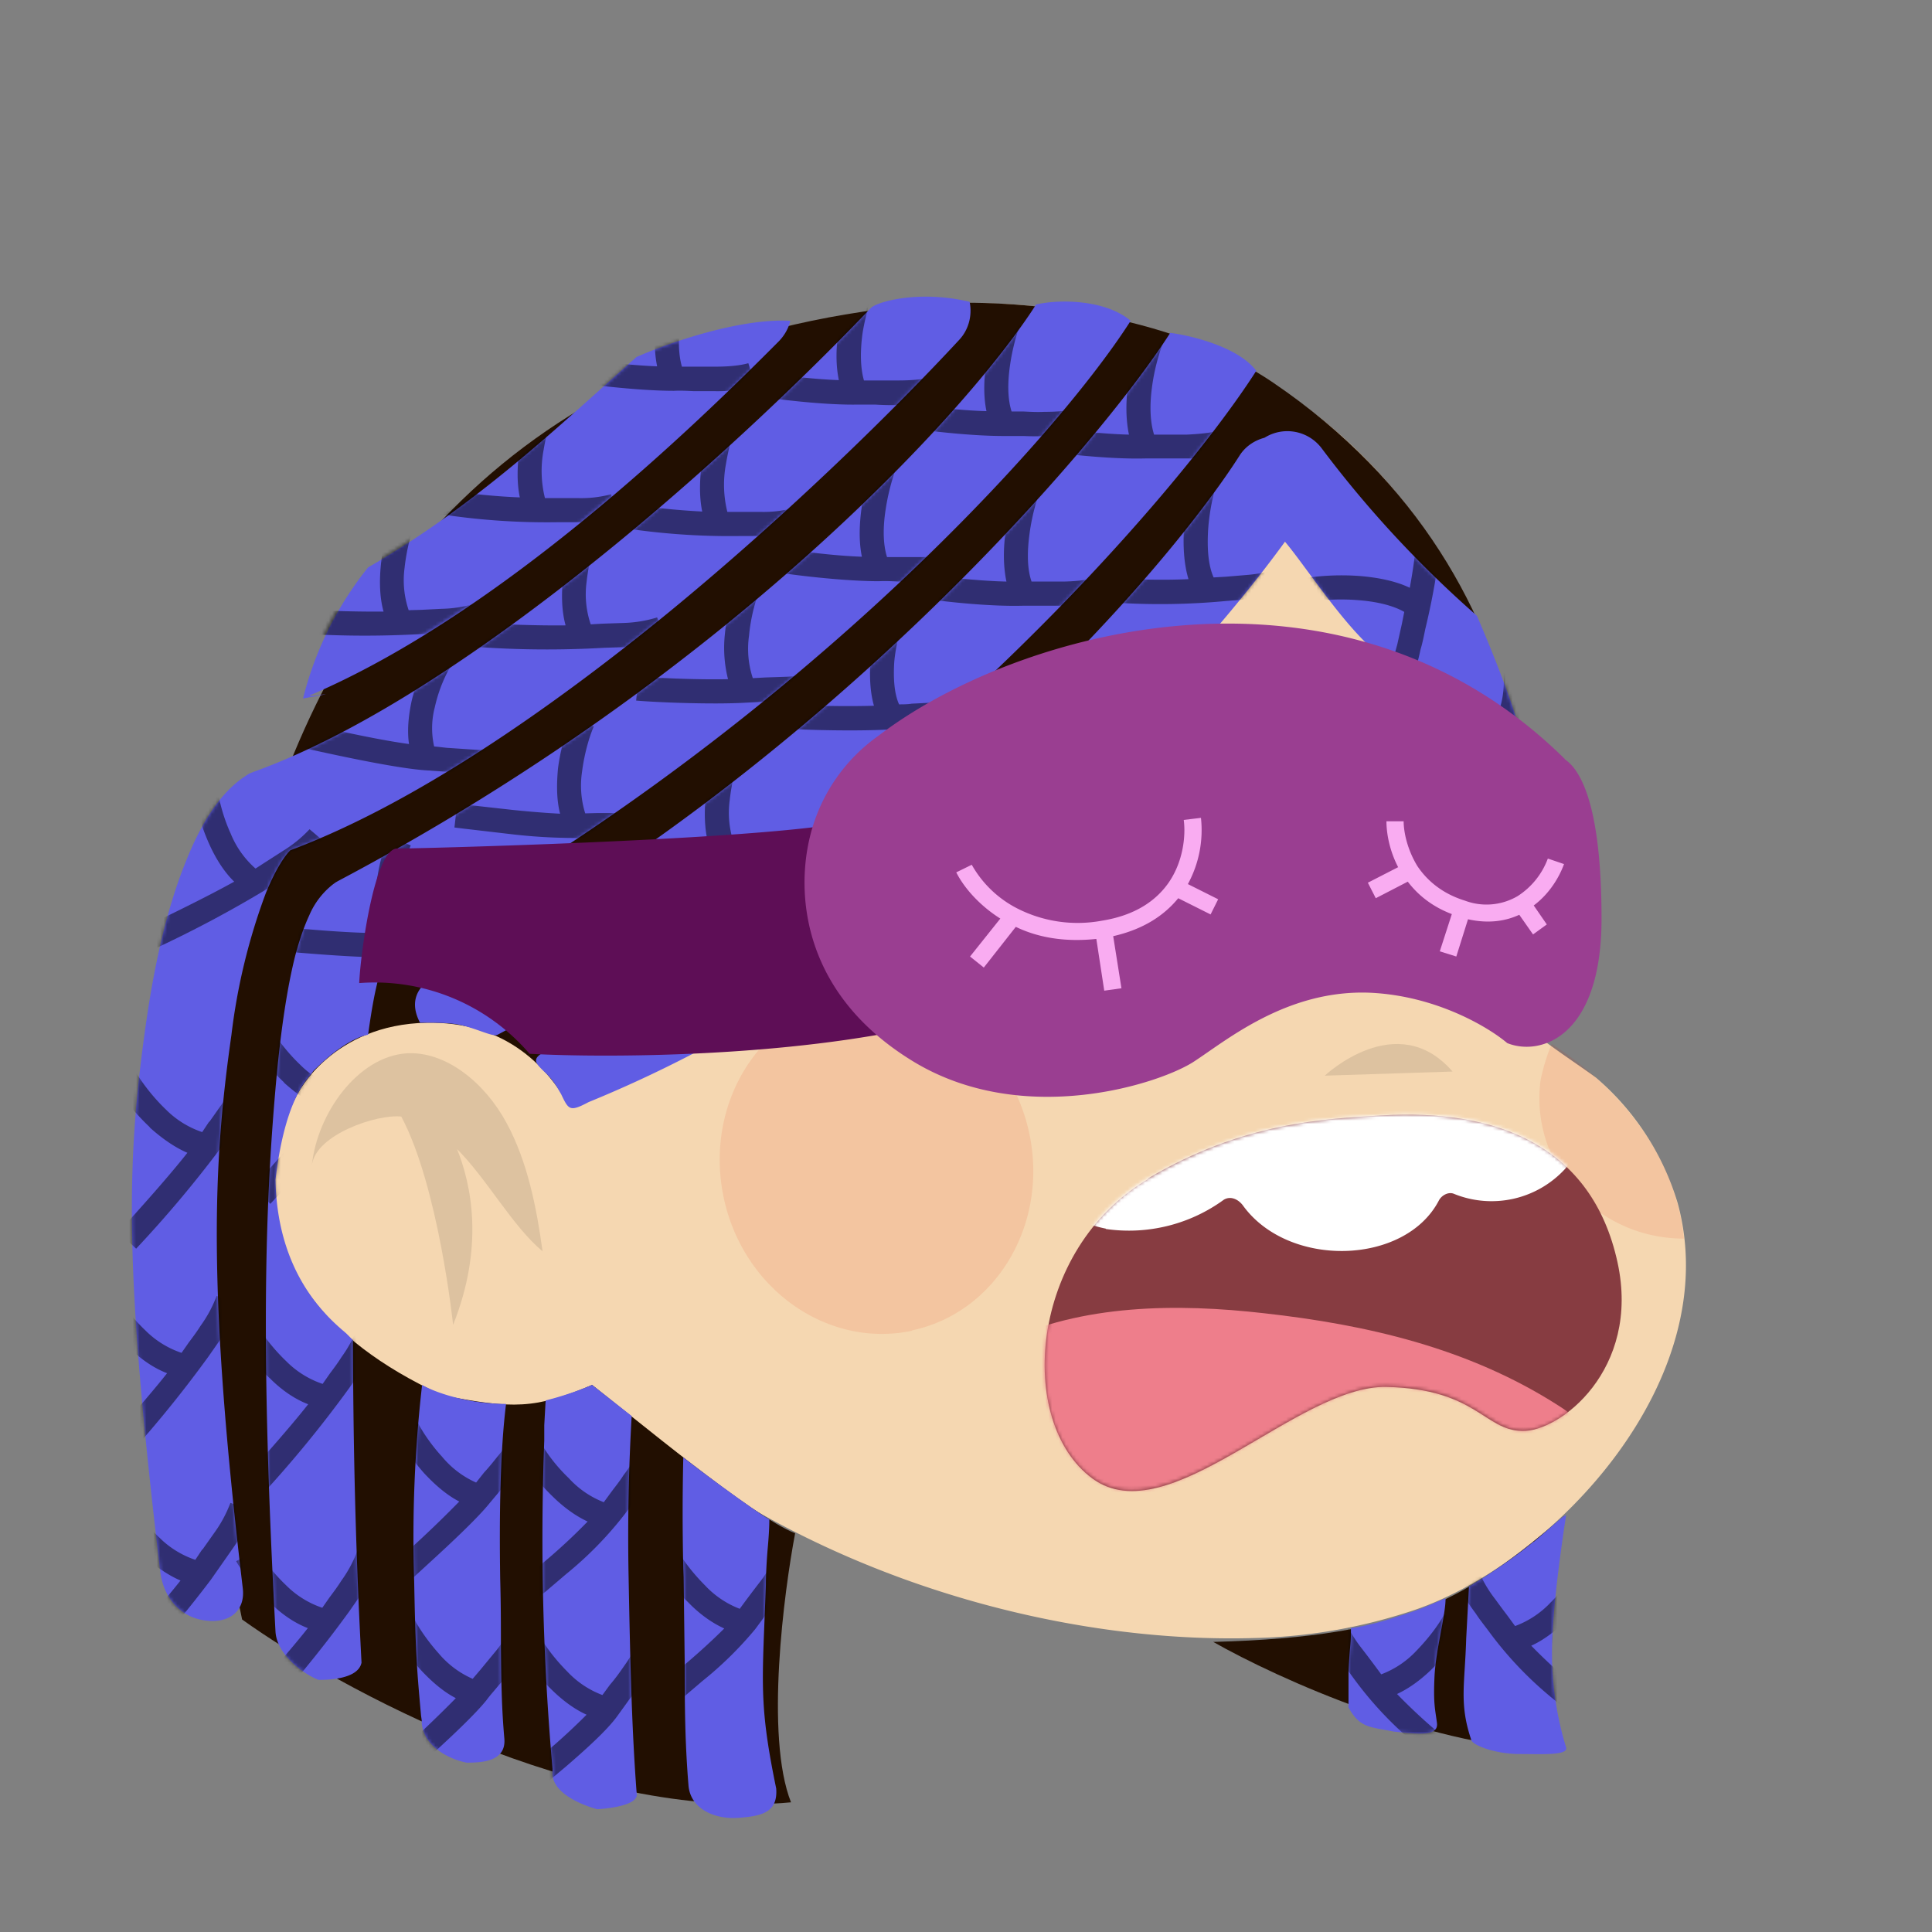 <svg xmlns="http://www.w3.org/2000/svg" viewBox="0 0 480 480" fill="none" shape-rendering="auto"><rect x="0" y="0" width="480" height="480" fill="#808080" stroke="none"/><mask id="viewboxMask"><rect width="480" height="480" rx="0" ry="0" x="0" y="0" fill="#fff" /></mask><g mask="url(#viewboxMask)"><g transform="matrix(.858 0 0 .854 52 47)"><path d="M264 38.6s131.4 20.6 121.4 208.1c0 .7 15.2 10.9 16.4 12a77.1 77.1 0 0 1 23.4 36.3c13.9 51.3-35.7 104.2-75.8 118.2a155 155 0 0 1-46.7 8.3c-103.1 3-239.7-62.7-246.7-191a202.7 202.7 0 0 1 15.1-83.9c0 .1 57.4-142.5 192.9-108Z" fill="#f5d7b1"/><path d="M388.7 248.7a57 57 0 0 0-3.2 10.5 40 40 0 0 0 8.5 30.4 42.3 42.3 0 0 0 33 15.7c-3.2-31.7-29-50.7-38.3-56.6ZM203.5 332c24.4-5.2 39.6-31 33.9-57.5-5.7-26.5-30.2-43.7-54.6-38.5-24.4 5.3-39.5 31-33.8 57.6 5.7 26.5 30.1 43.7 54.5 38.5Z" fill="#DC2400" style="mix-blend-mode:multiply" opacity=".1"/><path opacity=".1" d="M323 257.9s20.9-19.9 37-1.2Z" fill="#000"/><path d="M128.7 356.9C59.3 391.7-3.7 304.4 16.5 255.3c12.9-31.4 50.4-33.8 72.1-5.2a185 185 0 0 1 29.1 59.1" fill="#f5d7b1"/><path opacity=".1" d="M71.5 279c9 9 16.1 22.5 25 30-1.7-12.5-4.3-26-10.4-37.3-6.2-11.6-17.5-21-29-20.3-14.2 1-25.9 17.6-27.4 32.6 1-9 19-15 25.9-14.2 10.8 20.4 15 60.6 15 60.6 9-22.7 5.4-40.7 1-51.5Z" fill="#000"/></g><g transform="matrix(.855 0 0 .855 19 -17)"><path d="M311.4 362.3C339 346 362.6 345 379.3 344c33.3-2 61.1 8.8 68.5 42.7 6.8 31.2-16.9 49.4-27.8 49-11-.3-13.3-12.2-39.3-12.8-26-.6-63.4 42.9-85.5 26.6-22.2-16.4-18.4-66.6 16.2-87Z" fill="#873C41"/><mask id="mouthOpenSad-a" style="mask-type:alpha" maskUnits="userSpaceOnUse" x="281" y="343" width="169" height="110"><path d="M311.4 362.3c27.7-16.4 51.3-17.4 68-18.4 33.4-2 61.2 8.8 68.6 42.6 6.8 31.1-16.9 49.3-27.8 49-11-.3-13.3-12.3-39.4-12.9-26-.6-63.4 42.9-85.6 26.6-22.2-16.3-18.4-66.5 16.2-87Z" fill="#873C41"/></mask><g mask="url(#mouthOpenSad-a)"><path d="M430.6 428.3c-26.2-16.8-55.9-23.5-85.4-26.8-25.3-2.9-53.1-2.7-76.2 8.5 15.5 22.2 11.9 47.5 36.5 52 38 7 102-7.5 131.2-29.4-2-1.4-4-3-6.1-4.3Z" fill="#EE7E8B"/><path d="M299.1 377a46.8 46.8 0 0 0 34.3-8.5c2-1.2 4.2-.1 5.5 1.6 13.2 18.4 47.2 17.5 57-1.4.8-1.5 2.8-2.6 4.4-1.9a29 29 0 0 0 32.3-7.3c10.5-12.5 2.5-33-6.8-46-10.4 8.3-17 27.7-19.8 27.3 0 0-95.4-14.5-130.2 17.7a32.4 32.4 0 0 0 23.3 18.4Z" fill="#fff"/></g></g><g transform="matrix(.855 0 0 .855 19 -17)"><path d="M340.9 289.1a48 48 0 0 1-43.1 6.7c-.2 0-.4.2-.2.4 21.5 24.5 37.8 6.1 43.6-6.8 0-.2-.2-.4-.3-.3ZM396 296a17.9 17.9 0 0 0 21.7 4.6c.2-.1.4.1.3.3-11.5 18.9-19.5 5.3-22.4-4.6 0-.2.2-.4.4-.2Z" fill="#2A1200"/><path d="M337 244.2a43.9 43.9 0 0 0-40.5 1.4c-4 2.3-6.6 7.7-4.5 12.3 1.9 4.2 7 6.9 11.2 4.5 1.3-.8 2.6-1.4 4-2 .4-.2 1.5-.4 1.9-.7l.6-.2a37.5 37.5 0 0 1 6.5-1.1h1.9a34.2 34.2 0 0 1 6.3.8l2 .6c1.3.4 2.6 1 4 1.6 4 2 9.6-.8 11.1-5.3 1.7-5-.3-9.8-4.6-11.9ZM423.5 248.5c-7.4-4-16-5-23.6-2.7-2 .6-4 2.4-4.8 4.4-1 2-1 4.8-.2 7a10 10 0 0 0 4.6 5.3 9 9 0 0 0 6.6.7l1.1-.3h3.6c1.4.1 2.8.5 4.2 1l1.4.6c2 1.1 4.6 1.4 6.7.7 2-.6 4-2.3 4.8-4.4.8-2 1.1-4.6.2-6.9-1-2.3-2.4-4.2-4.6-5.4Z" fill="#71472D"/></g><g transform="matrix(.855 0 0 .857 18 -15)"><path d="M144 337.5C245 304.5 318.5 212 351 167c14 33.6 51.8 58 69 66-8-38-29-76-71-104.5-33.6-22.8-84.2-24.8-104-22.5C19 127.5 27 382 49.3 487c28 20 99 58.6 159.5 53-7.6-19.2-2-61.2 1.2-78-12.4-4.8-47.8-34.3-59-43-16.5 7-23 7-43.5 3-74-34-42-87.5-42-87.5s10-20 37.5-20.5c22-.4 34.2 11.8 41 23.5ZM433.5 525c-6.8-9.6-2.8-53.2 0-68-28 23.5-44.5 35-102 36.5C350 504 396.3 525 433.5 525Z" fill="#220F01"/><path fill-rule="evenodd" clip-rule="evenodd" d="M257.7 116c-18 19.4-49 50-84.4 79-34.5 28.1-74.1 55.6-110 69-1.4 1.4-4 4.9-7.1 12.4a177 177 0 0 0-10 41.1c-5.4 37.7-7 73.8 3.3 160.5.8 6.9-4.5 10.8-12.5 9-6.5-1.5-10.7-7.1-11.5-14-10.5-88-9.9-118.5-4.1-159 2.9-20.3 7-35.7 11.7-47.1 4.4-11 10-19.7 17-24.3l1.2-.8 1.5-.6c32.3-11.6 70-37.3 104.7-65.6 30-24.5 56.7-50.2 74.5-68.8 1.7-1.8 14-5.3 28.7-1.8.8 3.8-.2 8-3 11Zm-52.3.3c-24.6 24.7-80.7 79-136.2 102.7-2.4 1 12.5-1.7-2.2 1a99.2 99.2 0 0 1 18.9-38c31.3-18 54.7-40.3 78-61 8.6-3.8 29.6-11.3 44.7-10.5-.5 2.1-1.6 4.1-3.2 5.8ZM91.3 293.8c113-60.3 193.2-147.3 216.2-183.3-7.6-6.4-21.5-6.2-27.5-4.7-20.5 32-91.6 108.4-202.8 167.1l-.7.4-.7.5a22.7 22.7 0 0 0-7 9.1c-1.5 3.2-2.8 7-4 11.4-2.3 9-4.3 21.6-5.8 38.8-3 34.4-4.4 76 0 157.4.4 6.9 8.5 12.5 12.5 14h.1c2 0 11.4 0 12.4-5-2-37.6-2.4-67.3-2.5-93.5l-2-2c-5.7-4.8-20-17.3-20.5-44.5 2.5-21.2 8-27.9 10.2-30.4l.8-1.1c10-10 15.9-10.5 15.9-10.5 1-7.2 2-12.8 3.2-17 .8-3.2 1.6-5.4 2.2-6.7Zm33 181.6c.2 7.3.2 13.3.2 18.6.1 10.9.2 18.5 1 27.5.6 6.9-7 7-11 7-5-1-12.4-4.6-13-11.5v-.7l-.2-1.4c-1.1-12.3-1.6-17.1-2-39a387 387 0 0 1 2.3-56.9c3.4 2 13 5.5 24.4 5.5-1.7 13.5-2 32.2-1.7 51ZM106.2 300C217.2 241.3 298.4 146.2 319 114c6.2.8 19.8 4.1 25 11-23.1 36.1-106 132-220.5 192.5-.8.4-2.7-.3-5-1.1-2-.7-4.3-1.5-6.5-1.9-4-.7-11-.5-11-.5-3.2-6.1-1-10.8 5.2-14Zm246.1-125.4C323.1 214.7 247 297.5 150 337c-5.5 2.9-5.8 2.3-8-2.3l-1-1.7a20 20 0 0 0-4.1-5c-2.3-2.3-3.6-3.5.3-5.6C247.9 264 318.2 182.2 339 149.8c1.7-2.8 4.4-4.6 7.4-5.4a12.5 12.5 0 0 1 16.7 3.2 319.4 319.4 0 0 0 45 48.4c4.4 10.1 13.3 32 13.3 38.4a152.6 152.6 0 0 1-45.9-30.9c-5.7-5.7-11.1-13-16-19.6-2.6-3.5-5-6.8-7.2-9.4ZM161.6 474.3a607.1 607.1 0 0 1 .9-46.3l-11.5-9a94.2 94.2 0 0 1-13.5 4.5l-.4 7.2v4.4a759.8 759.8 0 0 0 2.4 95.2v1.7c.5 6.9 13 10 13 10s11-.5 11.5-4c-1.4-18-1.9-36.5-2.4-63.8Zm16 .4.3 24c0 13.7.1 24 1.1 36.3.5 6.9 7.6 10 14.5 9.5s11.5-1.6 11-8.5c-4.5-21.7-4.2-29-3.4-48.8l.4-10.2c0-2.9.2-6.6.5-10.3.3-3.2.5-6.3.5-8.7-3.5-2-18-12.5-25-18a679 679 0 0 0 0 32.2l.1 2.5Zm247-10.2c5.2-4.3 9.6-8.6 9.4-7.5l-.6 3.9c-1.2 8.4-3 21.2-3.4 32.3a93 93 0 0 0 4 30.8c.9 2.5-7 2-13.5 2-7 0-13.5-2.5-14-4-3.6-10.6-1.9-16-1.5-29.5l.8-15s10.2-6 18.7-13ZM399 481c0-.5-5 2.5-13.5 5-9 3-14 3.5-14 3.5 0 5.7-.2 3-.7 12.5v10.5c3.3 6 6.2 5.6 13.2 7 7 .7 13 1.5 12.5-2.5s-1.1-5.4-.7-13.7c.4-7.6 3.2-17.6 3.2-22.3Z" fill="#605de4"/><mask id="hairBraids-a" style="mask-type:alpha" maskUnits="userSpaceOnUse" x="17" y="103" width="418" height="442"><path fill-rule="evenodd" clip-rule="evenodd" d="M257.7 116c-18 19.4-49 50-84.4 79-34.5 28.1-74.1 55.6-110 69-1.4 1.4-4 4.9-7.1 12.4a177 177 0 0 0-10 41.1c-5.4 37.7-7 73.8 3.3 160.5.8 6.9-4.5 10.8-12.5 9-6.5-1.5-10.7-7.1-11.5-14-10.5-88-9.9-118.5-4.1-159 2.9-20.3 7-35.7 11.7-47.1 4.4-11 10-19.7 17-24.3l1.2-.8 1.5-.6c32.3-11.6 70-37.3 104.7-65.6 30-24.5 56.7-50.2 74.5-68.8 1.7-1.8 14-5.3 28.7-1.8.8 3.8-.2 8-3 11Zm-52.3.3c-24.6 24.7-81.2 79-136.7 102.7-2.4 1 .7-.5-1.7-1a91.5 91.5 0 0 1 18.9-36.5c31.3-18 54.7-39.8 78-60.5 8.6-3.8 29.6-11.3 44.7-10.5-.5 2.1-1.6 4.1-3.2 5.8ZM91.3 293.8c113-60.3 193.2-147.3 216.2-183.3-7.6-6.4-21.5-6.2-27.5-4.7-20.5 32-91.6 108.4-202.8 167.1l-.7.4-.7.5a22.7 22.7 0 0 0-7 9.1c-1.5 3.2-2.8 7-4 11.4-2.3 9-4.3 21.6-5.8 38.8-3 34.4-4.4 76 0 157.4.4 6.9 8.5 12.5 12.5 14h.1c2 0 11.4 0 12.4-5-2-37.6-2.4-67.3-2.5-93.5l-2-2c-5.7-4.8-20-17.3-20.5-44.5 2.5-21.2 8-27.9 10.2-30.4l.8-1.1c10-10 15.9-10.5 15.9-10.5 1-7.2 2-12.8 3.2-17 .8-3.2 1.6-5.4 2.2-6.7Zm33 181.6c.2 7.3.2 13.3.2 18.6.1 10.9.2 18.5 1 27.5.6 6.9-7 7-11 7-5-1-12.4-4.6-13-11.5v-.7l-.2-1.4c-1.1-12.3-1.6-17.1-2-39a387 387 0 0 1 2.3-56.9c3.4 2 13 5.5 24.4 5.5-1.7 13.5-2 32.2-1.7 51ZM106.2 300C217.2 241.3 298.4 146.2 319 114c6.2.8 19.8 4.1 25 11-23.1 36.1-106 132-220.5 192.5-.8.4-2.7-.3-5-1.1-2-.7-4.3-1.5-6.5-1.9-4-.7-11-.5-11-.5-3.2-6.1-1-10.8 5.2-14Zm246.1-125.4C323.1 214.7 247 297.5 150 337c-5.5 2.9-5.8 2.3-8-2.3l-1-1.7a20 20 0 0 0-4.1-5c-2.3-2.3-3.6-3.5.3-5.6C247.9 264 318.2 182.2 339 149.8c1.7-2.8 4.4-4.6 7.4-5.4a12.5 12.5 0 0 1 16.7 3.2 319.4 319.4 0 0 0 45 48.4c4.4 10.1 13.3 32 13.3 38.4a152.6 152.6 0 0 1-45.9-30.9c-5.7-5.7-11.1-13-16-19.6-2.6-3.5-5-6.8-7.2-9.4ZM161.6 474.3a607.1 607.1 0 0 1 .9-46.3l-11.5-9a94.2 94.2 0 0 1-13.5 4.5l-.4 7.2v4.4a759.8 759.8 0 0 0 2.4 95.2v1.7c.5 6.9 13 10 13 10s11-.5 11.5-4c-1.4-18-1.9-36.5-2.4-63.8Zm16 .4.3 24c0 13.7.1 24 1.1 36.3.5 6.9 7.6 10 14.5 9.5s11.5-1.6 11-8.5c-4.5-21.7-4.2-29-3.4-48.8l.4-10.2c0-2.9.2-6.6.5-10.3.3-3.2.5-6.3.5-8.7-3.5-2-18-12.5-25-18a679 679 0 0 0 0 32.2l.1 2.5Zm247-10.2c5.2-4.3 9.6-8.6 9.4-7.5l-.6 3.9c-1.2 8.4-3 21.2-3.4 32.3a93 93 0 0 0 4 30.8c.9 2.5-7 2-13.5 2-7 0-13.5-2.5-14-4-3.6-10.6-1.9-16-1.5-29.5l.8-15s10.2-6 18.7-13ZM399 481c0-.5-5 2.5-13.5 5-9 3-14 3.5-14 3.5 0 5.7-.2 3-.7 12.5v10.5c3.3 6 6.2 5.6 13.2 7 7 .7 13 1.5 12.5-2.5s-1.1-5.4-.7-13.7c.4-7.6 3.2-17.6 3.2-22.3Z" fill="#000"/></mask><g fill="#000" fill-opacity=".5" mask="url(#hairBraids-a)"><path d="M169.8 109c1-6.7 3-12.9 4.6-16.2l6.3 3c-1.2 2.6-3 8.1-4 14.2-.7 5.1-.7 10 .4 13.8h9.6c3.9 0 7.2-.3 9.7-1l2.1 6.6a40.5 40.5 0 0 1-11.8 1.5h-6.1c-2-.1-4-.2-5.8-.1-9.8 0-23.2-1.6-28.5-2.4l1.1-7c4.3.7 14 2 22.5 2.3-1-4.8-.8-10 0-14.8ZM222.7 113c1-6.6 3-12.8 4.6-16.2l6.3 3c-1.2 2.7-3 8.2-4 14.2-.7 5.1-.7 10 .4 13.8h9.6c3.9 0 7.2-.2 9.7-1l2.1 6.6c-2.1.7-4.6 1.1-7 1.3 4.7.7 13.5 1.8 21.2 2-1-4.7-.7-10 0-14.7 1-6.6 3-12.8 4.5-16.1l6.4 3c-1.3 2.6-3.1 8.1-4 14.1-.8 5.2-.8 10.1.4 13.8h3.5c2 .1 4 .2 6 .1 4 0 7.2-.3 9.7-1l2.2 6.6-.5.1c4.1.4 8.8.8 13.2.9-1-4.8-.9-10-.2-14.8.9-6.6 2.8-12.8 4.3-16.2l6.4 3c-1.2 2.6-3 8.1-3.8 14.2-.7 5.1-.6 10 .6 13.8h9.5c4-.2 7.2-.5 9.7-1.3l2.3 6.6a40.5 40.5 0 0 1-11.8 1.6H312c-9.8.3-23.3-1.2-28.6-2l.7-4.5a92 92 0 0 1-7.8 0h-5.8c-9.8 0-23.2-1.6-28.5-2.5l1-6.6a77.4 77.4 0 0 1-9.6 0h-5.8c-9.8.1-23.2-1.6-28.5-2.4l1.1-7c4.3.7 14 2 22.5 2.3-1-4.8-.8-10 0-14.8ZM323 170.7c.5-6.6 2-13 3.2-16.4l6.6 2.4c-1 2.8-2.4 8.4-2.8 14.5-.3 5.2 0 10.1 1.6 13.7l3.5-.2 6-.5c3.8-.3 7.1-1 9.5-2l2.8 6.5c-3.5 1.5-7.7 2.1-11.7 2.5l-6 .5h-.1a204.5 204.5 0 0 1-34.3.4l.4-7c4.4.3 14.2.7 22.6.3-1.4-4.6-1.6-10-1.3-14.7ZM286.5 211c.1-6.2 1.2-12.1 2.4-15.4l6.6 2.2c-.9 2.5-2 7.7-2 13.2 0 4.8.6 9.1 2.2 12.2l3.7-.5 5.9-.7a37 37 0 0 0 9.5-2.4l3 6.4a43.4 43.4 0 0 1-11.5 2.9l-6 .8-5.8.7c-9.6 1.4-26.6 2.1-32 2.1v-7c4.4 0 16.7-.4 26-1.4-1.6-4.2-2-9-2-13.1ZM244.2 238.6a54.2 54.2 0 0 0-2.6 15.4c-.2 4.2.2 8.9 1.6 13-4 .2-9 .2-13.9.1-4.8 0-9.3-.2-12.6-.3l-3.5-.2.5-.1-2.3-6.6a37 37 0 0 1-9.7 1.4l-6 .3h-3.6a27 27 0 0 1-1.1-12.2c.6-5.5 2-10.6 3.2-13l-6.4-2.9c-1.5 3.2-3.1 9-3.8 15.2-.4 4.1-.4 8.8.7 13.1a231.5 231.5 0 0 1-23-1.8 37 37 0 0 0 9-1.6l-2.3-6.6a37 37 0 0 1-9.8 1.4h-5.9l-3.7.1a27 27 0 0 1-.9-12.2c.7-5.5 2.3-10.6 3.4-13l-6.4-3c-1.4 3.2-3.2 9-4 15.1-.4 4.2-.5 9 .6 13.2-4-.2-9-.6-13.8-1.1l-12.6-1.4-3.5-.5-.8 7 3.3.4 12.9 1.5a160.7 160.7 0 0 0 25.6 1h1.8l-.5 6 3.3.3 12.9 1.3a160.8 160.8 0 0 0 25.6.7l6.1-.3c3.8-.2 7.8-.6 11-1.6v7h3.3l13 .4a160.9 160.9 0 0 0 25.5-1.1l6.1-.7c4-.5 8.1-1.2 11.5-2.6l-2.8-6.5a37 37 0 0 1-9.6 2.2l-5.9.6-3.6.4a27 27 0 0 1-2-12.2c.2-5.5 1.4-10.7 2.3-13.2l-6.6-2.4ZM191.6 293c.2-6.2 1.3-12 2.5-15.4l6.6 2.3c-.9 2.5-2 7.7-2 13.2-.2 4.7.5 9 2 12.2l3.6-.4 6-.7a37 37 0 0 0 9.5-2.3l2.9 6.4a43.4 43.4 0 0 1-11.5 2.8l-6 .7-5.8.7c-5 .7-15.1.7-24.3.6a1061 1061 0 0 1-15.7-.4l-5-.2.2-7 5 .2h2.9l12.7.4 18.2-.1a37.3 37.3 0 0 1-1.8-13ZM131.2 441.2c1.9 3 4.7 6.6 8 9.8 3 3 6.6 5.8 10.5 7.6a166.8 166.8 0 0 1-16.7 15l-2.1 1.7-5.4 4.8 5 4.8a87.6 87.6 0 0 1 7-6l6-5.1a106 106 0 0 0 18.7-19.6c1.2-1.6 2.5-3.2 3.6-4.9 2.4-3.2 4.7-6.8 5.9-10.2l-6.6-2.4a37 37 0 0 1-5 8.5c-1 1.6-2.3 3.2-3.5 4.8l-2.2 3a27 27 0 0 1-10.2-7c-4-3.8-7-8.1-8.2-10.5l-1.7.8 1-2-6.5-2.7a37 37 0 0 1-5.4 8.3c-1.2 1.5-2.4 3-3.8 4.5l-2.3 2.9a27 27 0 0 1-9.9-7.5c-3.7-4-6.5-8.5-7.6-11l-6.3 2.9c1.4 3.2 4.6 8.3 8.7 12.9 2.8 3 6.3 6.2 10.2 8.2a330.6 330.6 0 0 1-22.6 21l-2 2L85 478c1.8-2.8 3.5-5.8 4.5-8.7l-6.7-2.2a37 37 0 0 1-4.7 8.7c-1 1.6-2.2 3.2-3.4 4.8l-2.1 3a27 27 0 0 1-10.5-6.5c-4-3.8-7.1-8-8.4-10.4l-6.1 3.4c1.6 3 5.3 7.9 9.8 12 3 3 6.8 5.8 11 7.4-6.4 8.1-17 19.8-20.1 23.1l5.1 4.8a342.3 342.3 0 0 0 27-32.7l3.5-5 .2-.3 4.5 4.8 3.7-3.3 1.2-1 1-.9 9.4-8.6c6.8-6.2 14.1-13.1 17.3-17.1l3.7-4.4a228.1 228.1 0 0 0 6.2-7.8Z"/><path d="M138.9 507a59 59 0 0 1-8-9.7 73 73 0 0 1-6.9 8.6c-1.3 1.6-2.6 3-3.7 4.5-3.2 4-10.5 10.9-17.3 17A1075.8 1075.8 0 0 1 91.4 538l-3.7 3.3-4.7-5.1a4765 4765 0 0 0 15.4-13.8c4.8-4.5 9.6-9.1 13-12.6-3.9-2-7.4-5.2-10.2-8.2a54.3 54.3 0 0 1-8.7-13l6.3-2.8c1.1 2.5 4 7 7.6 11a27 27 0 0 0 9.9 7.4l2.3-2.7 3.8-4.6a37 37 0 0 0 5.4-8.3l6.5 2.7-.5 1.1 1.8-1c1.2 2.5 4.3 6.8 8.2 10.7a27 27 0 0 0 10.2 6.8l2.2-3c1.3-1.5 2.5-3.1 3.6-4.7 2.3-3.2 4-6 5-8.5l6.5 2.4c-1.2 3.4-3.5 7-5.8 10.2l-3.7 4.9-3.4 4.7c-3 4.2-9.5 10-15.2 14.9l-6 5a1172.2 1172.2 0 0 0-7 6.1l-5-4.8a91.5 91.5 0 0 1 7.5-6.6l6-5c4-3.4 7.8-7 10.7-9.9-4-1.8-7.6-4.7-10.5-7.6Z"/><path d="M169.4 469.7c1.6 3 5 8 9.5 12.3 2.9 3 6.5 5.8 10.5 7.6-3 3-6.8 6.5-10.8 9.9l-6 5a1799 1799 0 0 0-7.5 6.6l5 4.8a87.8 87.8 0 0 1 7-6l6-5.1a106 106 0 0 0 15.3-15l3.4-4.6 3.7-4.9c2.3-3.2 4.6-6.8 5.8-10.2l-6.6-2.4a37 37 0 0 1-5 8.5 363 363 0 0 0-5.8 7.7 27 27 0 0 1-10.1-6.8c-4-4-7-8.2-8.2-10.6l-6.2 3.2ZM374.2 184.5c-6.6-.5-13.1 0-16.7.8l1.4 6.8c3-.6 8.7-1.1 14.8-.6 5.2.4 10 1.5 13.3 3.4l-.7 3.5-1.3 5.8c-1 3.8-2 7-3.3 9.2l6 3.7c2-3.2 3.2-7.3 4-11.2.6-2 1-4 1.4-6a204.7 204.7 0 0 0 5.3-34l-7-.4c-.3 4.3-1.2 14-2.8 22.4-4.4-2.1-9.7-3-14.4-3.4ZM420.6 198.2c1.1 3.3 2.3 9.3 2.3 15.4 0 4.2-.4 9-2 13.1 9.3 1 21.7 1.5 26 1.4v7a287.7 287.7 0 0 1-37.7-2.8l-6-.8c-4-.6-8.1-1.4-11.5-2.9l3-6.4a37 37 0 0 0 9.5 2.4l5.9.8 3.6.4a27 27 0 0 0 2.2-12.1c0-5.5-1-10.7-2-13.2l6.7-2.3ZM434.4 487c4.4-4.3 7.8-9.2 9.4-12.3l-6.2-3.2a47.5 47.5 0 0 1-8.1 10.6 27 27 0 0 1-10.3 6.8l-2.2-3a222 222 0 0 1-3.5-4.7 37 37 0 0 1-5-8.5l-6.6 2.4c1.2 3.4 3.5 7 5.9 10.2 1.1 1.7 2.4 3.3 3.6 4.9a106 106 0 0 0 18.6 19.6l6.1 5 .9.8a807.5 807.5 0 0 1 6.1 5.3l5-4.8a91 91 0 0 0-7.5-6.6 166.8 166.8 0 0 1-16.7-14.9c4-1.8 7.5-4.7 10.5-7.6ZM404.8 488.7c-1.6 3-5 8-9.4 12.3-3 3-6.6 5.8-10.5 7.6a166.8 166.8 0 0 0 16.7 15l1.3 1 .8.7a91 91 0 0 1 5.4 4.8l-5 4.8a87.4 87.4 0 0 0-7-6 723 723 0 0 1-6-5.1 106 106 0 0 1-18.7-19.6l-3.6-4.9a43.4 43.4 0 0 1-5.9-10.2l6.6-2.4a37 37 0 0 0 5 8.5 363 363 0 0 1 5.8 7.7 27 27 0 0 0 10.2-6.8c3.9-4 6.9-8.2 8.1-10.6l6.2 3.2ZM271.2 171.4c.8-6.7 2.7-12.9 4.3-16.3l6.4 3c-1.3 2.6-3 8.2-3.8 14.2-.7 5.2-.7 10.1.6 13.8h9.5c3.9-.1 7.2-.5 9.7-1.3l2.2 6.6a40.5 40.5 0 0 1-11.8 1.7h-11.9c-9.7.3-23.2-1.2-28.5-2l.7-5a83.8 83.8 0 0 1-8.4 0c-2-.1-4-.2-5.8-.1-9.8 0-23.2-1.6-28.5-2.4l1-7c4.4.7 14 2 22.5 2.3-1-4.8-.7-10 0-14.8 1-6.6 3-12.8 4.5-16.1l6.4 3c-1.3 2.6-3.1 8.2-4 14.2-.8 5.1-.8 10 .4 13.8h9.5c4 0 7.2-.2 9.7-1l2.2 6.6-1.7.5c4.5.4 10 .9 15 1-1-4.7-.9-10-.2-14.7ZM232 209c.4-6.2 2-12 3.3-15.3l6.5 2.7c-1 2.5-2.5 7.6-3 13-.3 4.8 0 9.2 1.4 12.3 1.2 0 2.5 0 3.7-.2l6-.3c3.8-.3 7.2-.8 9.6-1.7l2.5 6.6a43.5 43.5 0 0 1-11.6 2l-6.1.4-5.8.4c-9.7.7-26.7.2-32-.2l.4-7c4.4.3 16.7.7 26 .4-1.2-4.2-1.3-9-1-13.2ZM131.5 284c.5-6 2.1-11.9 3.5-15.1l6.5 2.8c-1.1 2.4-2.5 7.5-3 13a27 27 0 0 0 1.2 12.3l3.6-.2 6-.3c3.9-.2 7.2-.7 9.7-1.6l2.4 6.6a43.4 43.4 0 0 1-11.7 2l-6 .3c-2.1 0-4 .2-5.9.3-5 .3-15-.4-24.2-1.2a1075.3 1075.3 0 0 1-15.5-1.5h-.2L93 301l.5-6c-10 .4-30.8-1.6-35.8-2l.6-7c4.6.4 20.3 2 30.5 2-1-4.2-1-9-.6-13 .6-6.2 2.3-12 3.7-15.2l6.4 2.8c-1.1 2.5-2.6 7.6-3.2 13a27 27 0 0 0 1 12.3h3.7l6-.3c3.9-.2 7.2-.6 9.7-1.5l2.3 6.7a43.4 43.4 0 0 1-11.7 1.8l-4.5.2a1038.6 1038.6 0 0 0 30.7 2.3c-1.1-4.2-1.2-8.9-.8-13Z"/><path d="M193.2 186c-1.4 3.2-3 9-3.6 15.2a37 37 0 0 0 .9 13.2c-9.4.2-21.7-.4-26-.8l-.7 7c5.4.5 22.4 1.2 32 .6l5.9-.3 6-.2c4-.3 8.3-.7 11.7-2l-2.3-6.6a37 37 0 0 1-9.7 1.6l-6 .2-3.7.2a27 27 0 0 1-1.1-12.3c.5-5.5 2-10.6 3-13l-6.4-2.8ZM61.5 331.3c-4.5-4.2-8.2-9-9.8-12.1l6-3.4c1.4 2.3 4.5 6.6 8.5 10.4a27 27 0 0 0 10.5 6.5l2-3h.1l3.4-4.8a37 37 0 0 0 4.7-8.7l6.7 2.2c-1.2 3.5-3.3 7-5.6 10.4l-3.5 5-3.3 4.7a342.3 342.3 0 0 1-23.7 28l-5.1-4.8c3-3.3 13.7-15 20-23-4-1.7-7.9-4.6-11-7.4ZM47.7 405.2c1.6 3 5.3 7.9 9.8 12 3 3 6.8 5.8 11 7.4-6.4 8.1-17 19.8-20.1 23.1l5.1 4.8a342.2 342.2 0 0 0 27-32.7l3.5-5c2.3-3.3 4.4-7 5.6-10.4l-6.7-2.2a37 37 0 0 1-4.7 8.7c-1 1.6-2.2 3.2-3.4 4.8l-2.1 3a27 27 0 0 1-10.5-6.5c-4-3.8-7.1-8-8.4-10.4l-6.1 3.4ZM187.6 134.9A63.3 63.3 0 0 0 183 151c-.7 4.7-1 10 0 14.8a223 223 0 0 1-22.4-2.3l-1 7a204.6 204.6 0 0 0 34.2 2.4h6c4.1 0 8.4-.3 12-1.4l-2.3-6.7a34 34 0 0 1-9.7 1.1h-9.5a32.5 32.5 0 0 1-.4-13.9c1-6 2.7-11.5 4-14.1l-6.3-3ZM146 170.4c-1.3 3.2-3 9-3.5 15.1-.4 4.2-.4 9 .8 13.3-8.3.1-19-.3-24.3-.7l-2-5.6a37 37 0 0 1-9.7 1.5l-6 .3-3.6.1a27 27 0 0 1-1.2-12.2c.6-5.5 2-10.6 3-13l-6.3-2.8c-1.4 3.2-3 9-3.6 15.1-.4 4.2-.4 9 .8 13.3-9.3.1-21.6-.4-26-.8l-.6 7a287.8 287.8 0 0 0 37.8.3c2 0 4.1-.1 6.1-.3 3.2-.2 6.5-.5 9.5-1.3l-.5 5.3a288.3 288.3 0 0 0 37.8.3l6.1-.2c4-.3 8.2-.8 11.7-2l-2.4-6.6a37 37 0 0 1-9.7 1.6l-6 .2-3.6.2a27 27 0 0 1-1.2-12.3c.6-5.5 2-10.6 3-13l-6.3-2.8ZM98.5 221c1.3-5.7 3.6-11 5.3-14l6 3.8a42.5 42.5 0 0 0-4.5 11.7 24 24 0 0 0-.2 11.4l3.7.4 6 .4c3.9.3 7.2.3 9.8-.2l1.4 6.8c-3.5.8-7.7.7-11.7.4l-6-.5h-.1l-5.8-.4c-8.3-.6-24.5-4.1-32.3-5.8l-3.2-.7 1.4-6.9 3.6.8c6.4 1.4 17.7 3.9 25.9 5-.6-4-.1-8.4.7-12.2ZM35.2 247.2c.4 3.4 2 9.3 4.5 14.9 1.7 3.8 4.1 7.9 7.3 11-9 5-23.2 11.8-27.3 13.7l3 6.3a342.1 342.1 0 0 0 37.3-20c1.7-1 3.5-2 5.2-3.2 3.3-2.2 6.7-4.7 9-7.5l-5.3-4.5a37 37 0 0 1-7.6 6.2l-5 3.2-3.1 2a27 27 0 0 1-7.2-10.1c-2.3-5-3.5-10.2-3.8-12.8l-7 .8Z"/><path d="M22.5 344.3c-4.5-4.2-8.2-9-9.8-12.1l6-3.4c1.4 2.3 4.5 6.6 8.5 10.4a27 27 0 0 0 10.5 6.5l2-3h.1l3.4-4.8a37 37 0 0 0 4.7-8.7l6.7 2.2c-1.2 3.5-3.3 7-5.6 10.4l-3.5 5-3.3 4.7a342.3 342.3 0 0 1-23.7 28l-5.1-4.8c3-3.3 13.7-15 20-23-4-1.7-7.9-4.6-11-7.4ZM6.7 396.2c1.6 3 5.3 7.9 9.8 12 3 3 6.8 5.8 11 7.4-6.4 8.1-17 19.8-20.1 23.1l5.1 4.8a342.2 342.2 0 0 0 27-32.7l3.5-5c2.3-3.3 4.4-7 5.6-10.4l-6.7-2.2a37 37 0 0 1-4.7 8.7c-1 1.6-2.2 3.2-3.4 4.8l-2.1 3a27 27 0 0 1-10.5-6.5c-4-3.8-7.1-8-8.4-10.4l-6.1 3.4ZM20.5 468.3c-4.5-4.2-8.2-9-9.8-12.1l6-3.4c1.4 2.3 4.5 6.6 8.5 10.4a27 27 0 0 0 10.5 6.5l2-3h.1l3.4-4.8a37 37 0 0 0 4.7-8.7l6.7 2.2c-1.2 3.5-3.3 7-5.6 10.4l-3.5 5-3.3 4.7a342.3 342.3 0 0 1-23.7 28l-5.1-4.8c3-3.3 13.7-15 20-23-4-1.7-7.9-4.6-11-7.4ZM134.7 130.8A63.3 63.3 0 0 0 130 147c-.7 4.7-1 10 0 14.7-8.4-.3-18.1-1.5-22.4-2.2l-1.1 7a204.5 204.5 0 0 0 34.2 2.4h6.2c4 0 8.2-.3 11.8-1.5l-2.2-6.6a34 34 0 0 1-9.7 1.1h-9.5a32.5 32.5 0 0 1-.4-13.9c1-6 2.7-11.5 4-14.2l-6.3-3Z"/></g></g><g transform="matrix(.855 0 0 .857 14 -12)"><path d="M99 260c6.5 0 97-2.3 127-7l27.5 58c-40.8 9.6-94.3 9.7-116 8.5A59.3 59.3 0 0 0 88 299c.4-8.8 4.5-39 11-39Z" fill="#5E0E56"/><path d="M438.3 234c-65.2-64.1-159.5-37.2-199.4-6.7a50.2 50.2 0 0 0-19.9 29.2c-4 16.1-2.6 45.3 29.8 65.1 32.4 19.8 72.7 6.3 82 0 9.5-6.2 27-20.8 51-19.8 19.3.9 34.5 10.1 39.8 14.6 9.7 3.9 27.4-1.8 27.4-36 0-34.1-6.5-43.5-10.7-46.3Z" fill="#9A3E91"/><path fill-rule="evenodd" clip-rule="evenodd" d="M328.8 270.3a32.6 32.6 0 0 0 3.8-19.2l-5 .6c.6 4.5-.1 12-4.4 18.2-3.5 5-9.4 9.4-19.3 11a38.7 38.7 0 0 1-24.6-3.5 31.7 31.7 0 0 1-13.3-12.7l-4.5 2.2c2 4 6.3 9.3 12.8 13.4l-8.8 11 4 3.2 9.3-11.8c6.2 3 14 4.5 23.4 3.5l2.3 15 5-.7-2.4-15.1c8.8-2 14.8-6 18.9-11l9.4 4.7 2.2-4.4-8.8-4.4ZM429.3 276.5c4.7-3.5 7.5-8.4 8.8-12l-4.7-1.6a22 22 0 0 1-8.8 10.9 17.9 17.9 0 0 1-15.3 1.3c-6.8-2.1-11.1-6-13.8-10-3-4.9-4-10-4-13h-5c0 3.3.8 8.3 3.4 13.3l-8.8 4.5 2.3 4.5 9.3-4.8c2.9 3.8 7 7.2 12.8 9.4l-3.5 10.8 4.8 1.5 3.4-10.8c5.8 1.3 10.8.6 14.9-1.3l4 5.7 4-2.9-3.8-5.5Z" fill="#F9ACF1"/></g></g></svg>